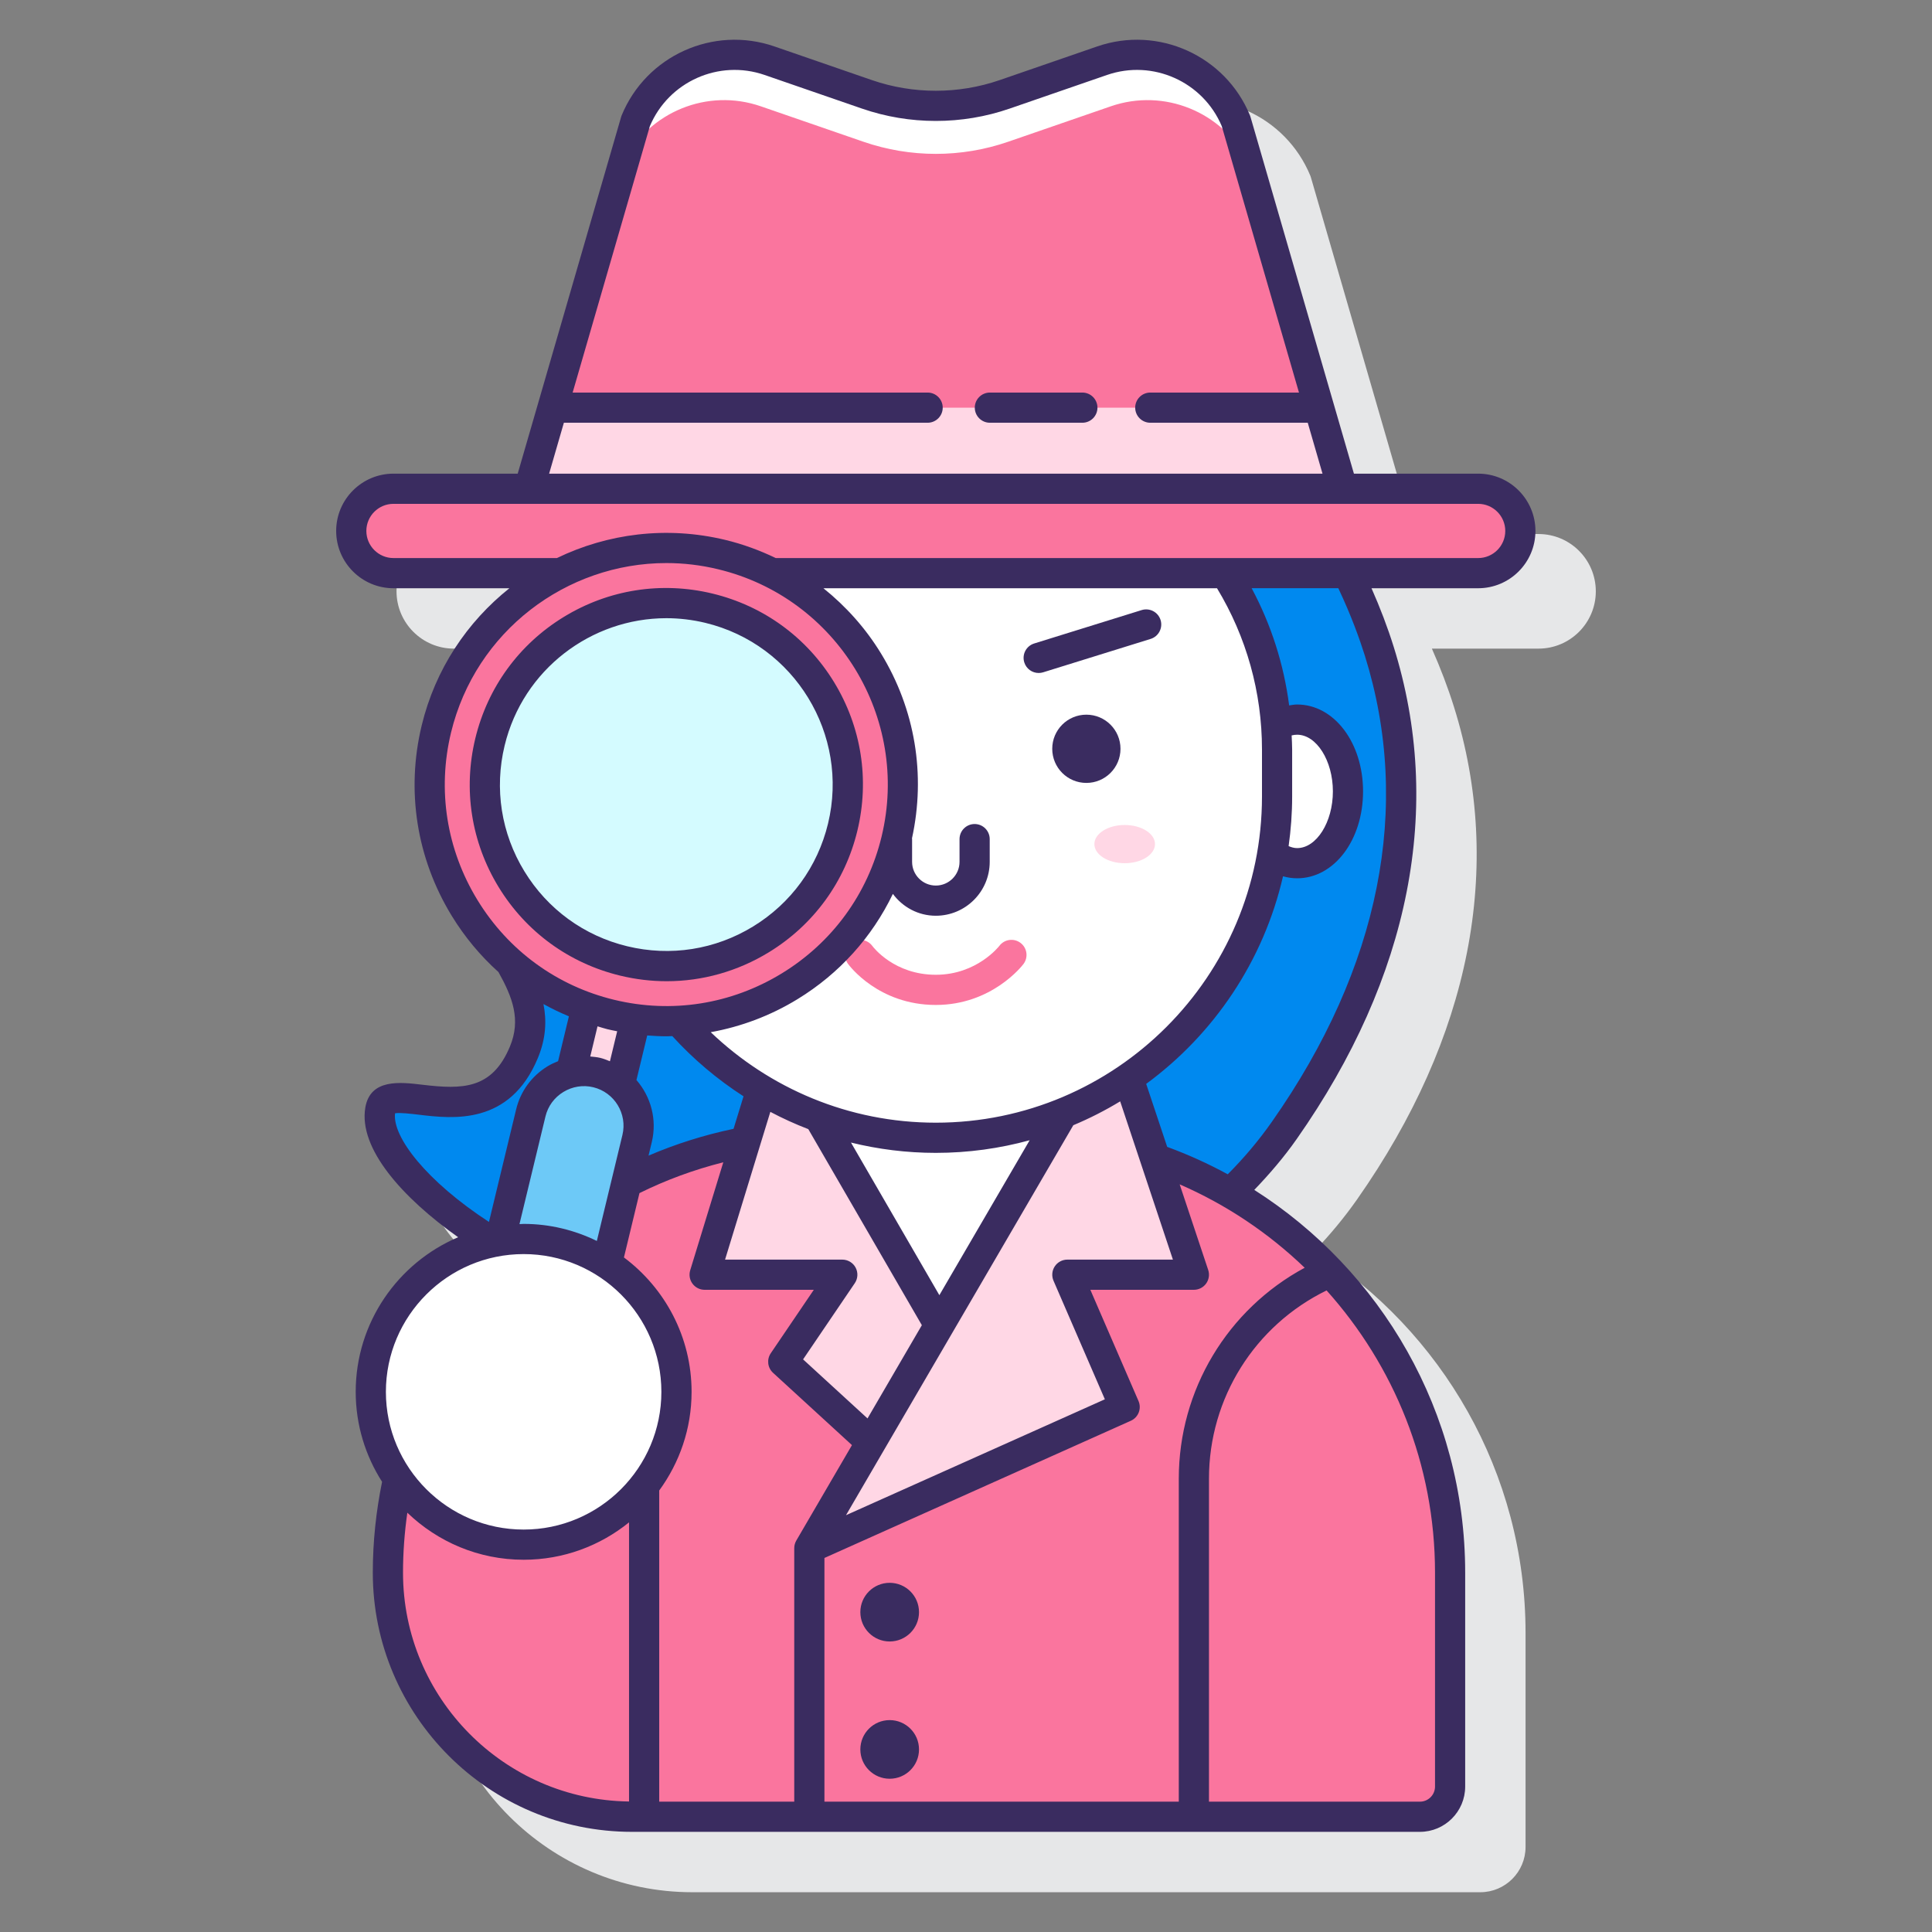 <svg width="80" height="80" viewBox="0 0 80 80" fill="none" xmlns="http://www.w3.org/2000/svg">
<rect x="0" y="0" width="80" height="80" fill="#808080" stroke="none"/>
<path d="M63.708 22.113H58.563L54.281 7.343C54.275 7.321 54.267 7.3 54.259 7.279C53.241 4.804 50.461 3.549 47.932 4.423L43.894 5.817C42.189 6.406 40.311 6.406 38.605 5.817L34.568 4.423C32.036 3.549 29.259 4.804 28.241 7.279C28.232 7.3 28.225 7.321 28.218 7.343L23.936 22.113H18.792C17.484 22.113 16.419 23.177 16.419 24.485C16.419 25.793 17.484 26.858 18.792 26.858H23.591C21.786 28.294 20.51 30.267 19.961 32.541C19.031 36.391 20.381 40.265 23.136 42.744C23.724 43.796 24.077 44.723 23.616 45.832C22.874 47.616 21.641 47.612 19.984 47.416C19.076 47.307 17.831 47.158 17.627 48.363C17.339 50.055 19.161 52.099 21.464 53.733C18.977 54.794 17.229 57.263 17.229 60.133C17.229 61.501 17.631 62.774 18.317 63.851C18.068 65.069 17.937 66.33 17.937 67.62C17.937 73.538 22.752 78.353 28.67 78.353H61.295C62.329 78.353 63.17 77.512 63.17 76.478V67.62C63.17 60.965 59.689 55.112 54.456 51.773C55.079 51.121 55.663 50.421 56.197 49.66C60.899 42.954 62.286 35.904 60.206 29.271C59.959 28.48 59.646 27.66 59.291 26.858H63.707C65.015 26.858 66.079 25.794 66.079 24.486C66.079 23.177 65.016 22.113 63.708 22.113Z" fill="#E6E7E8"/>
<path d="M21.567 52.102C24.839 48.92 29.302 46.957 34.226 46.957H41.882C45.19 46.957 48.289 47.846 50.961 49.392C51.751 48.638 52.498 47.782 53.186 46.801C57.63 40.464 59.205 33.64 57.111 26.958C56.81 25.998 56.374 24.875 55.811 23.733H22.249C22.137 23.923 22.027 24.112 21.918 24.302C19.61 28.312 18.556 33.519 19.61 36.863C20.398 39.363 22.73 41.078 21.693 43.573C20.091 47.427 16.014 44.375 15.743 45.968C15.47 47.58 17.97 50.2 21.567 52.102Z" fill="#0089EF"/>
<path d="M41.882 46.958H40.854C40.167 47.06 39.465 47.115 38.75 47.115C38.035 47.115 37.333 47.06 36.646 46.958H34.226C24.194 46.958 16.062 55.09 16.062 65.122C16.062 70.704 20.587 75.23 26.17 75.23H58.795C59.486 75.23 60.045 74.671 60.045 73.98V65.122C60.046 55.09 51.913 46.958 41.882 46.958Z" fill="#FA759E"/>
<path d="M38.895 54.875L44.012 46.098C42.385 46.752 40.611 47.114 38.75 47.114C37.046 47.114 35.414 46.809 33.903 46.256L38.895 54.875Z" fill="white"/>
<path d="M36.071 59.719L38.895 54.875L33.906 46.262C33.072 45.957 32.276 45.575 31.524 45.126L29.177 52.783H34.877L32.434 56.387L36.071 59.719Z" fill="#FFD7E5"/>
<path d="M46.725 44.648C45.882 45.226 44.972 45.712 44.012 46.098L33.513 64.108L46.57 58.262L44.197 52.784H49.436L46.725 44.648Z" fill="#FFD7E5"/>
<path d="M53.711 29.798C53.401 29.798 53.109 29.898 52.845 30.067C52.867 30.387 52.88 30.709 52.88 31.034V32.983C52.88 33.788 52.809 34.578 52.679 35.347C52.986 35.592 53.334 35.743 53.711 35.743C54.874 35.743 55.817 34.412 55.817 32.77C55.817 31.128 54.874 29.798 53.711 29.798Z" fill="white"/>
<path d="M26.759 23.732C25.407 25.84 24.62 28.344 24.62 31.034V32.982C24.62 40.786 30.946 47.112 38.75 47.112C46.554 47.112 52.88 40.787 52.88 32.983V31.034C52.88 28.345 52.093 25.84 50.741 23.733H26.759V23.732Z" fill="white"/>
<path d="M51.181 5.018C50.288 2.846 47.856 1.748 45.636 2.514L41.599 3.909C39.753 4.546 37.748 4.546 35.902 3.909L31.864 2.514C29.644 1.748 27.212 2.846 26.319 5.018L21.907 20.238H16.293C15.328 20.238 14.546 21.021 14.546 21.986C14.546 22.951 15.328 23.733 16.293 23.733H61.209C62.174 23.733 62.956 22.951 62.956 21.986C62.956 21.021 62.174 20.238 61.209 20.238H55.594L51.181 5.018Z" fill="#FA759E"/>
<path d="M54.62 16.88H22.88L21.906 20.239H55.594L54.62 16.88Z" fill="#FFD7E5"/>
<path d="M31.504 4.402L35.752 5.869C37.694 6.539 39.805 6.539 41.747 5.869L45.995 4.402C48.205 3.639 50.614 4.634 51.662 6.68L51.181 5.018C50.288 2.846 47.855 1.748 45.636 2.514L41.599 3.909C39.753 4.546 37.747 4.546 35.902 3.909L31.864 2.514C29.644 1.748 27.212 2.846 26.319 5.018L25.837 6.679C26.886 4.634 29.294 3.638 31.504 4.402Z" fill="white"/>
<path d="M46.571 34.161C45.877 34.161 45.316 34.516 45.316 34.952C45.316 35.389 45.877 35.744 46.571 35.744C47.264 35.744 47.826 35.389 47.826 34.952C47.826 34.516 47.264 34.161 46.571 34.161Z" fill="#FFD7E5"/>
<path d="M38.75 41.613C36.37 41.613 35.162 39.977 35.112 39.908C34.911 39.628 34.974 39.237 35.254 39.035C35.532 38.834 35.921 38.896 36.124 39.173C36.165 39.228 37.033 40.363 38.751 40.363C40.456 40.363 41.374 39.176 41.383 39.164C41.591 38.89 41.982 38.835 42.259 39.044C42.534 39.252 42.587 39.644 42.379 39.919C42.327 39.988 41.069 41.613 38.75 41.613Z" fill="#FA759E"/>
<path d="M26.321 42.198L25.666 44.91C25.399 44.676 25.077 44.504 24.711 44.415C24.344 44.327 23.979 44.333 23.635 44.419L24.29 41.707C24.613 41.826 24.947 41.925 25.292 42.008C25.636 42.091 25.979 42.156 26.321 42.198Z" fill="#FFD7E5"/>
<path d="M25.292 42.01C20.041 40.742 16.801 35.44 18.069 30.189C19.337 24.939 24.639 21.698 29.89 22.966C35.141 24.234 38.38 29.537 37.113 34.788C35.846 40.038 30.542 43.278 25.292 42.01Z" fill="#FA759E"/>
<path d="M34.149 36.203C36.199 32.593 34.934 28.005 31.324 25.955C27.714 23.905 23.126 25.17 21.076 28.78C19.026 32.39 20.291 36.978 23.901 39.028C27.511 41.078 32.099 39.813 34.149 36.203Z" fill="#D4FBFF"/>
<path d="M21.683 51.306C22.955 51.306 24.137 51.685 25.129 52.331L26.381 47.147C26.674 45.936 25.922 44.707 24.712 44.415C23.501 44.122 22.272 44.873 21.98 46.084L20.699 51.39C21.02 51.34 21.347 51.306 21.683 51.306Z" fill="#6DC9F7"/>
<path d="M21.683 63.962C25.178 63.962 28.012 61.129 28.012 57.633C28.012 54.138 25.178 51.305 21.683 51.305C18.188 51.305 15.354 54.138 15.354 57.633C15.354 61.129 18.188 63.962 21.683 63.962Z" fill="white"/>
<path d="M36.839 67.97C37.51 67.97 38.054 67.426 38.054 66.755C38.054 66.085 37.51 65.541 36.839 65.541C36.169 65.541 35.625 66.085 35.625 66.755C35.625 67.426 36.169 67.97 36.839 67.97Z" fill="#3A2C60"/>
<path d="M36.839 71.226C36.169 71.226 35.625 71.769 35.625 72.44C35.625 73.111 36.169 73.654 36.839 73.654C37.51 73.654 38.054 73.111 38.054 72.44C38.054 71.769 37.51 71.226 36.839 71.226Z" fill="#3A2C60"/>
<path d="M61.208 19.613H56.063L51.781 4.843C51.775 4.821 51.767 4.8 51.759 4.779C50.741 2.304 47.961 1.049 45.432 1.923L41.394 3.317C39.689 3.905 37.811 3.906 36.105 3.317L32.068 1.923C29.537 1.049 26.758 2.304 25.741 4.779C25.733 4.8 25.725 4.822 25.719 4.843L21.437 19.613H16.293C14.984 19.613 13.92 20.677 13.92 21.985C13.92 23.293 14.984 24.358 16.293 24.358H21.093C19.346 25.751 18.025 27.705 17.461 30.041C16.809 32.743 17.25 35.54 18.703 37.918C19.241 38.799 19.895 39.581 20.641 40.252C21.226 41.3 21.576 42.226 21.116 43.332C20.374 45.116 19.142 45.113 17.484 44.916C16.575 44.807 15.331 44.658 15.127 45.863C14.839 47.556 16.664 49.596 18.971 51.231C16.48 52.289 14.729 54.761 14.729 57.633C14.729 59.005 15.133 60.281 15.821 61.359C15.573 62.576 15.437 63.832 15.437 65.121C15.437 71.039 20.252 75.853 26.17 75.853H58.795C59.829 75.853 60.67 75.012 60.67 73.978V65.121C60.67 58.46 57.179 52.608 51.937 49.271C52.564 48.618 53.161 47.925 53.697 47.16C58.399 40.455 59.786 33.404 57.706 26.77C57.458 25.979 57.146 25.159 56.791 24.358H61.207C62.515 24.358 63.579 23.294 63.579 21.986C63.579 20.678 62.516 19.613 61.208 19.613ZM26.909 5.225C27.686 3.381 29.764 2.449 31.66 3.104L35.697 4.498C37.666 5.178 39.834 5.178 41.803 4.498L45.84 3.104C47.733 2.449 49.814 3.381 50.591 5.225L53.788 16.255H47.631C47.286 16.255 47.006 16.535 47.006 16.88C47.006 17.224 47.286 17.505 47.631 17.505H54.151L54.762 19.613H22.738L23.349 17.505H38.411C38.756 17.505 39.036 17.224 39.036 16.88C39.036 16.535 38.756 16.255 38.411 16.255H23.712L26.909 5.225ZM18.676 30.335C19.689 26.14 23.454 23.315 27.591 23.315C28.301 23.315 29.023 23.398 29.742 23.573C34.658 24.759 37.692 29.724 36.505 34.639C35.931 37.017 34.462 39.03 32.369 40.308C30.277 41.586 27.814 41.975 25.438 41.401C23.061 40.828 21.047 39.359 19.769 37.266C18.49 35.174 18.102 32.712 18.676 30.335ZM48.811 74.603H34.138V64.512L46.825 58.831C47.138 58.691 47.279 58.326 47.143 58.013L45.149 53.408H49.436C49.636 53.408 49.825 53.312 49.943 53.149C50.06 52.986 50.092 52.776 50.029 52.586L48.848 49.042C50.778 49.881 52.527 51.056 54.024 52.495C50.831 54.217 48.811 57.55 48.811 61.229V74.603H48.811ZM27.297 61.718C28.136 60.569 28.637 59.16 28.637 57.633C28.637 55.356 27.532 53.337 25.836 52.068L26.479 49.404C27.576 48.861 28.738 48.433 29.95 48.128L28.58 52.599C28.522 52.789 28.557 52.995 28.675 53.154C28.793 53.314 28.979 53.408 29.177 53.408H33.698L31.916 56.035C31.742 56.291 31.782 56.637 32.011 56.846L35.278 59.839L32.972 63.793C32.917 63.888 32.888 63.997 32.888 64.107V74.603H27.297V61.718H27.297ZM25.145 42.616C25.281 42.65 25.419 42.675 25.556 42.703L25.256 43.944C25.126 43.893 24.997 43.839 24.858 43.805C24.72 43.772 24.58 43.76 24.441 43.747L24.742 42.498C24.877 42.536 25.008 42.583 25.145 42.616ZM27.603 42.911C27.682 42.911 27.761 42.904 27.839 42.903C28.707 43.856 29.699 44.694 30.788 45.396L30.375 46.742C29.154 46.998 27.976 47.371 26.854 47.852L26.989 47.292C27.216 46.349 26.946 45.404 26.354 44.722L26.8 42.876C27.067 42.896 27.336 42.911 27.603 42.911ZM38.897 53.63L35.237 47.311C36.364 47.588 37.539 47.738 38.75 47.738C40.095 47.738 41.398 47.554 42.636 47.215L38.897 53.63ZM33.47 46.755L38.172 54.873L35.922 58.734L33.254 56.289L35.395 53.134C35.525 52.942 35.538 52.694 35.43 52.49C35.322 52.286 35.109 52.158 34.878 52.158H30.023L31.898 46.04C32.404 46.308 32.929 46.547 33.47 46.755ZM23.327 45.217C23.703 44.988 24.142 44.918 24.564 45.02C25.443 45.232 25.985 46.12 25.773 46.998L24.714 51.385C23.796 50.938 22.77 50.679 21.683 50.679C21.624 50.679 21.568 50.687 21.51 50.688L22.587 46.228C22.689 45.805 22.952 45.446 23.327 45.217ZM48.568 52.158H44.197C43.986 52.158 43.79 52.263 43.674 52.44C43.559 52.615 43.54 52.838 43.623 53.031L45.75 57.942L35.031 62.741L44.444 46.593C45.117 46.311 45.766 45.98 46.384 45.605L48.568 52.158ZM38.75 46.488C35.138 46.488 31.856 45.059 29.43 42.741C30.684 42.514 31.901 42.06 33.022 41.374C34.759 40.313 36.112 38.802 36.972 37.014C37.377 37.56 38.019 37.919 38.75 37.919C39.981 37.919 40.982 36.918 40.982 35.688V34.746C40.982 34.401 40.702 34.121 40.357 34.121C40.012 34.121 39.732 34.401 39.732 34.746V35.688C39.732 36.229 39.291 36.669 38.75 36.669C38.209 36.669 37.768 36.229 37.768 35.688V34.746C37.768 34.734 37.763 34.726 37.763 34.715C38.34 32.081 37.894 29.369 36.479 27.056C35.838 26.006 35.026 25.105 34.096 24.358H50.394C51.613 26.371 52.256 28.671 52.256 31.034V32.983C52.255 40.43 46.197 46.488 38.75 46.488ZM16.358 46.1C16.544 46.062 17.016 46.119 17.337 46.157C18.749 46.326 21.109 46.607 22.271 43.812C22.608 43.002 22.639 42.266 22.504 41.576C22.844 41.765 23.196 41.933 23.557 42.084L23.109 43.941C22.961 44.001 22.815 44.066 22.676 44.151C22.016 44.554 21.553 45.188 21.373 45.935L20.247 50.598C17.664 48.911 16.242 47.081 16.358 46.1ZM21.683 51.929C24.828 51.929 27.386 54.488 27.386 57.633C27.386 60.778 24.828 63.336 21.683 63.336C18.538 63.336 15.979 60.778 15.979 57.633C15.979 54.488 18.538 51.929 21.683 51.929ZM16.688 65.121C16.688 64.278 16.751 63.449 16.867 62.638C18.118 63.841 19.814 64.586 21.683 64.586C23.336 64.586 24.853 64.004 26.047 63.038V74.596C20.876 74.53 16.688 70.308 16.688 65.121ZM59.421 73.978C59.421 74.323 59.14 74.603 58.796 74.603H50.061V61.228C50.061 57.894 51.959 54.885 54.931 53.434C57.716 56.539 59.421 60.631 59.421 65.121V73.978ZM56.514 27.144C58.472 33.394 57.145 40.066 52.673 46.441C52.116 47.236 51.5 47.961 50.838 48.625C50.036 48.188 49.199 47.808 48.331 47.49L47.461 44.881C50.27 42.819 52.322 39.788 53.127 36.285C53.314 36.338 53.509 36.368 53.711 36.368C55.242 36.368 56.441 34.787 56.441 32.77C56.441 30.752 55.242 29.172 53.711 29.172C53.598 29.172 53.49 29.193 53.381 29.21C53.161 27.511 52.638 25.869 51.828 24.357H55.417C55.958 25.5 56.309 26.491 56.514 27.144ZM53.484 30.452C53.559 30.433 53.634 30.423 53.711 30.423C54.514 30.423 55.192 31.498 55.192 32.77C55.192 34.043 54.514 35.118 53.711 35.118C53.589 35.118 53.472 35.084 53.359 35.036C53.453 34.365 53.505 33.68 53.505 32.983V31.034C53.505 30.84 53.492 30.646 53.484 30.452ZM61.208 23.108H55.81H50.741H32.123C31.462 22.79 30.766 22.533 30.036 22.357C27.601 21.77 25.156 22.094 23.061 23.108H16.293C15.674 23.108 15.17 22.604 15.17 21.985C15.17 21.366 15.674 20.863 16.293 20.863H21.906H55.594H61.208C61.826 20.863 62.33 21.366 62.33 21.985C62.33 22.604 61.826 23.108 61.208 23.108Z" fill="#3A2C60"/>
<path d="M40.989 17.505H44.818C45.163 17.505 45.443 17.225 45.443 16.88C45.443 16.535 45.163 16.255 44.818 16.255H40.989C40.644 16.255 40.364 16.535 40.364 16.88C40.364 17.225 40.644 17.505 40.989 17.505Z" fill="#3A2C60"/>
<path d="M44.984 29.593C44.203 29.593 43.571 30.225 43.571 31.006C43.571 31.787 44.203 32.419 44.984 32.419C45.764 32.419 46.397 31.787 46.397 31.006C46.397 30.225 45.764 29.593 44.984 29.593Z" fill="#3A2C60"/>
<path d="M25.681 40.399C26.319 40.553 26.965 40.63 27.606 40.63C29.084 40.63 30.54 40.223 31.834 39.433C33.689 38.299 34.992 36.511 35.502 34.398C36.012 32.285 35.669 30.1 34.536 28.245C33.402 26.39 31.614 25.088 29.501 24.578C27.387 24.068 25.203 24.411 23.348 25.544C21.493 26.677 20.191 28.465 19.681 30.578C19.171 32.691 19.514 34.877 20.647 36.732C21.78 38.586 23.567 39.888 25.681 40.399ZM20.896 30.871C21.656 27.72 24.484 25.598 27.591 25.598C28.125 25.598 28.667 25.661 29.207 25.791C32.9 26.683 35.178 30.412 34.287 34.103C33.855 35.892 32.752 37.405 31.182 38.365C29.612 39.324 27.762 39.615 25.974 39.183C24.186 38.751 22.672 37.648 21.713 36.078C20.754 34.509 20.463 32.66 20.896 30.871Z" fill="#3A2C60"/>
<path d="M47.274 25.262L42.824 26.645C42.494 26.747 42.31 27.098 42.413 27.427C42.496 27.695 42.742 27.867 43.009 27.867C43.071 27.867 43.133 27.858 43.195 27.839L47.646 26.456C47.975 26.353 48.159 26.003 48.057 25.673C47.954 25.343 47.604 25.16 47.274 25.262Z" fill="#3A2C60"/>
</svg>
